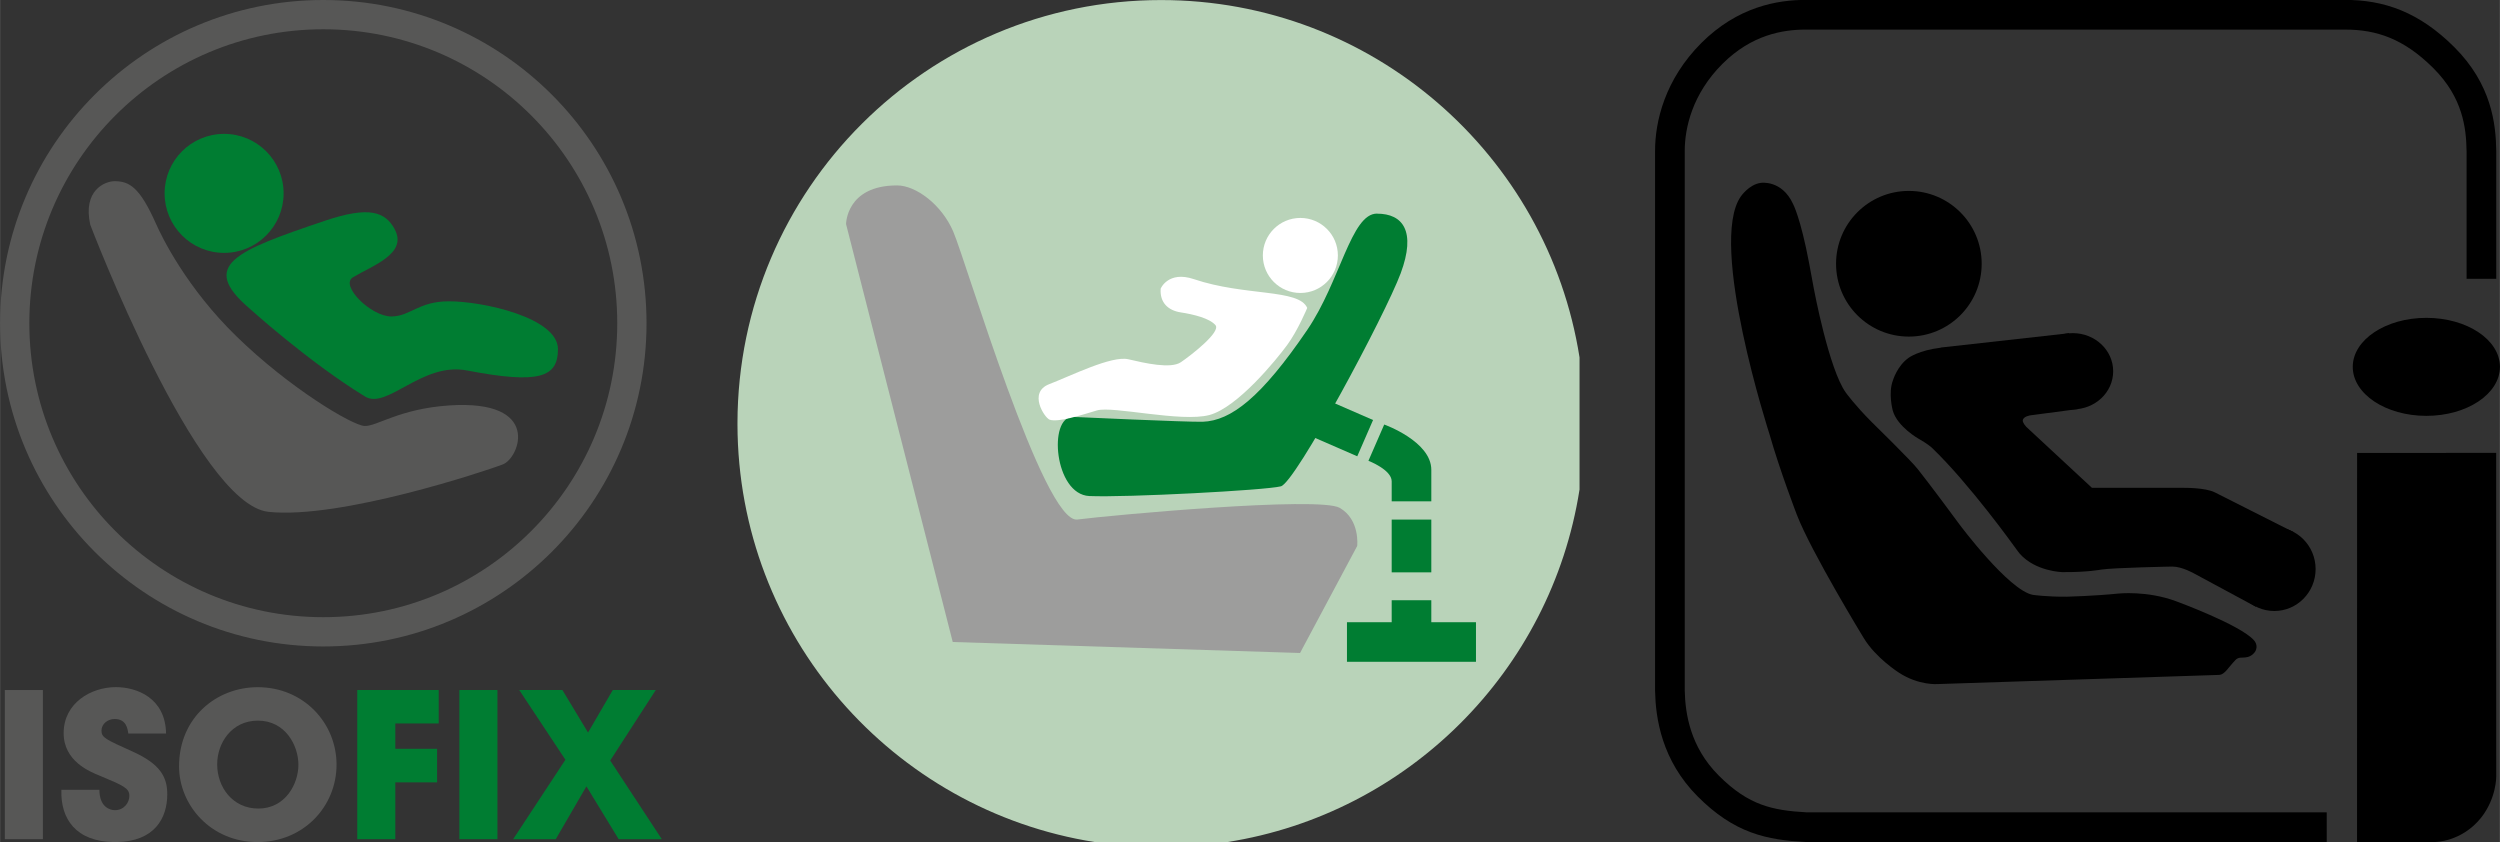 <?xml version="1.0" encoding="UTF-8"?>
<!DOCTYPE svg PUBLIC "-//W3C//DTD SVG 1.1//EN" "http://www.w3.org/Graphics/SVG/1.1/DTD/svg11.dtd">
<!-- Creator: CorelDRAW 2018 (64-Bit) -->
<svg xmlns="http://www.w3.org/2000/svg" xml:space="preserve" width="23.674mm" height="7.974mm" version="1.1" style="shape-rendering:geometricPrecision; text-rendering:geometricPrecision; image-rendering:optimizeQuality; fill-rule:evenodd; clip-rule:evenodd"
viewBox="0 0 432.1 145.55"
 xmlns:xlink="http://www.w3.org/1999/xlink">
 <rect x="0" y="0" width="432.1" height="145.55" fill="#333333" stroke="none"/>
 <defs>
  <style type="text/css">
   <![CDATA[
    .str0 {stroke:#575756;stroke-width:5.06;stroke-miterlimit:4}
    .str1 {stroke:black;stroke-width:5.13;stroke-miterlimit:10}
    .fil5 {fill:none;fill-rule:nonzero}
    .fil6 {fill:black;fill-rule:nonzero}
    .fil1 {fill:#007D32;fill-rule:nonzero}
    .fil4 {fill:#575756;fill-rule:nonzero}
    .fil2 {fill:#9D9D9C;fill-rule:nonzero}
    .fil0 {fill:#B9D3B9;fill-rule:nonzero}
    .fil3 {fill:white;fill-rule:nonzero}
   ]]>
  </style>
 </defs>
 <g id="Слой_x0020_1">
  <path class="fil0" d="M273 84.67c-4.91,31.27 -29.61,55.97 -60.88,60.88l-22.89 0c-34.95,-5.49 -61.7,-35.7 -61.77,-72.18l0 -0.29c0.08,-40.37 32.83,-73.07 73.22,-73.07 36.54,0 66.83,26.77 72.33,61.77l0 22.89z"/>
  <polygon class="fil1" points="255.11,114.39 232.81,114.39 232.81,107.55 255.11,107.55 "/>
  <polygon class="fil1" points="240.54,103.75 247.39,103.75 247.39,112.87 240.54,112.87 "/>
  <polygon class="fil1" points="240.54,89.81 247.39,89.81 247.39,98.93 240.54,98.93 "/>
  <polygon class="fil1" points="234.59,78.87 226.23,75.23 228.96,68.96 237.32,72.6 "/>
  <path class="fil1" d="M239.25 73.38l-2.73 6.27c0,0 4.02,1.54 4.02,3.54l0 3.46 6.85 0 0 -5.44c0,-4.93 -8.14,-7.83 -8.14,-7.83z"/>
  <path class="fil2" d="M146.23 38.74l18.44 72.23 60.03 1.9 9.88 -18.5c0,0 0.52,-4.56 -3.03,-6.59 -3.55,-2.03 -39.52,1.27 -45.34,2.02 -5.83,0.77 -19.25,-44.67 -21.46,-49.79 -1.97,-4.59 -6.4,-7.96 -9.71,-7.96 -8.81,0 -8.81,6.69 -8.81,6.69z"/>
  <path class="fil3" d="M231.24 44.15c0,3.58 -2.9,6.49 -6.48,6.49 -3.59,0 -6.49,-2.9 -6.49,-6.49 0,-3.57 2.9,-6.48 6.49,-6.48 3.57,0 6.48,2.9 6.48,6.48z"/>
  <path class="fil1" d="M238 36.93c4.49,0 6.79,3.04 4.1,10.3 -2.71,7.26 -18.18,36.16 -20.71,36.83 -2.54,0.68 -26.87,1.96 -33.11,1.68 -6.07,-0.28 -7.13,-13.68 -2.87,-13.68 0,0 19.97,0.92 22.47,0.84 4.89,-0.17 10.13,-4.21 18.07,-15.88 5.74,-8.44 7.56,-20.1 12.05,-20.1z"/>
  <path class="fil3" d="M200.61 49.89c0,0 1.3,-3.14 5.74,-1.64 8.82,2.98 18.18,1.64 19.59,4.98 0,0 -1.61,3.88 -3.47,6.41 -1.86,2.53 -8.55,10.77 -13.42,12.09 -4.87,1.31 -16.76,-1.6 -19.45,-0.79 -2.71,0.81 -6.76,2.12 -8.19,1.6 -0.86,-0.32 -3.77,-4.71 -0.06,-6.14 3.72,-1.43 10.81,-4.98 13.68,-4.3 2.88,0.68 7.32,1.69 9.07,0.51 1.74,-1.18 6.98,-5.24 5.98,-6.41 -1.02,-1.19 -3.78,-1.86 -5.98,-2.2 -2.2,-0.33 -3.66,-1.69 -3.49,-4.1z"/>
  <polygon class="fil4" points="0.82,145.05 7.4,145.05 7.4,119.27 0.82,119.27 "/>
  <path class="fil4" d="M17.17 136.52c0,3 1.85,3.52 2.68,3.52 1.56,0 2.5,-1.29 2.5,-2.48 0,-1.35 -1.08,-1.78 -5.05,-3.45 -1.82,-0.73 -6.31,-2.55 -6.31,-7.39 0,-5.19 4.71,-7.95 9.03,-7.95 3.55,0 8.57,1.82 8.67,8.02l-6.52 0c-0.14,-0.87 -0.35,-2.51 -2.37,-2.51 -1.15,0 -2.27,0.8 -2.27,2.02 0,1.18 0.7,1.5 5.34,3.59 4.81,2.16 6.03,4.4 6.03,7.4 0,4.07 -2.14,8.19 -8.84,8.26l-0.31 0c-6.65,-0.06 -9.32,-4.02 -9.15,-9.03l6.55 0z"/>
  <path class="fil4" d="M37.53 132.13c0,3.94 2.68,7.63 7.11,7.63 4.67,0 6.93,-4.26 6.93,-7.57 0,-3.34 -2.26,-7.63 -7,-7.63 -4.57,0 -7.04,3.9 -7.04,7.53l0 0.04zm-6.59 0.32c0,-8.43 6.48,-13.67 13.59,-13.67 7.95,0 13.63,6.21 13.63,13.39 0,7.17 -5.64,13.38 -13.66,13.38 -8.13,0 -13.56,-6.45 -13.56,-13.07l0 -0.03z"/>
  <polygon class="fil1" points="61.74,119.27 75.82,119.27 75.82,125.05 68.32,125.05 68.32,129.43 75.54,129.43 75.54,135.23 68.32,135.23 68.32,145.05 61.74,145.05 "/>
  <polygon class="fil1" points="79.39,119.27 85.97,119.27 85.97,145.05 79.39,145.05 "/>
  <polygon class="fil1" points="97.72,131.32 89.74,119.27 97.2,119.27 101.63,126.62 105.91,119.27 113.34,119.27 105.46,131.46 114.38,145.05 114.38,145.05 106.92,145.05 101.35,135.92 96.05,145.05 88.69,145.05 "/>
  <path class="fil1" d="M49.01 33.42c0,5.68 -4.6,10.29 -10.28,10.29 -5.69,0 -10.29,-4.61 -10.29,-10.29 0,-5.68 4.6,-10.28 10.29,-10.28 5.68,0 10.28,4.61 10.28,10.28z"/>
  <path class="fil1" d="M68.19 39.57c-1.62,-2.91 -4.31,-4.03 -12.08,-1.4 -15.42,5.21 -21.7,7.66 -13.07,15.08 0,0 10.25,9.3 20.05,15.29 3.81,2.32 9.83,-6 17.6,-4.51 12.52,2.41 15.74,1.19 15.74,-3.68 0,-5.43 -12.94,-8.27 -18.83,-8.27 -5.32,0 -6.7,2.62 -9.97,2.62 -3.55,0 -8.92,-5.37 -6.65,-6.76 3.32,-2.02 9.58,-4.08 7.2,-8.36z"/>
  <path class="fil4" d="M19.8 31.32c-1.66,0 -5.54,1.55 -4.21,7.53 0,0 18.39,48.29 30.79,49.62 12.4,1.33 37.65,-7.09 40.53,-8.2 2.88,-1.11 6.83,-11.27 -9.3,-10.19 -8.66,0.59 -12.52,3.66 -14.62,3.55 -2.11,-0.11 -12.91,-6.49 -22.15,-15.51 -8.57,-8.35 -12.85,-17.08 -13.92,-19.51 -2.78,-6.25 -4.58,-7.29 -7.12,-7.29z"/>
  <path class="fil5 str0" d="M109.21 55.87c0,29.46 -23.88,53.34 -53.34,53.34 -29.46,0 -53.34,-23.88 -53.34,-53.34 0,-29.46 23.88,-53.34 53.34,-53.34 29.46,0 53.34,23.88 53.34,53.34z"/>
  <path class="fil6" d="M342.52 45.59c0,6.95 -5.63,12.59 -12.59,12.59 -6.95,0 -12.58,-5.63 -12.58,-12.59 0,-6.95 5.63,-12.59 12.58,-12.59 6.95,0 12.59,5.64 12.59,12.59z"/>
  <path class="fil6" d="M365.25 64.17c0,3.65 -3.13,6.59 -6.99,6.59 -3.86,0 -6.99,-2.95 -6.99,-6.59 0,-3.65 3.12,-6.59 6.99,-6.59 3.86,0 6.99,2.95 6.99,6.59z"/>
  <path class="fil6" d="M400.24 98.36c0,4.01 -3.2,7.25 -7.14,7.25 -3.95,0 -7.14,-3.25 -7.14,-7.25 0,-4 3.19,-7.25 7.14,-7.25 3.94,0 7.14,3.25 7.14,7.25z"/>
  <path class="fil6" d="M432.1 63.41c0,4.67 -5.69,8.47 -12.72,8.47 -7.03,0 -12.72,-3.79 -12.72,-8.47 0,-4.67 5.69,-8.47 12.72,-8.47 7.03,0 12.72,3.79 12.72,8.47z"/>
  <path class="fil6" d="M335.46 60.07l22.15 -2.47 1.58 13.1 -8.18 1.08c0,0 -1.39,0.16 -1.39,0.95 0,0 -0.01,0.38 0.62,1.06l11.34 10.53 15.8 0c0,0 3.8,-0.06 5.45,0.79l13.55 6.84 -6.47 12.93 -10.61 -5.72c0,0 -2.1,-1.23 -3.85,-1.23 0,0 -10.14,0.19 -12.32,0.53 0,0 -2.35,0.47 -6.68,0.43 0,0 -4.59,-0.1 -7.32,-3.15 0,0 -0.55,-0.68 -0.95,-1.26 0,0 -7.73,-10.82 -14.28,-17.1 0,0 -0.74,-0.68 -2.23,-1.51 0,0 -3.73,-2.09 -4.52,-4.91 0,0 -0.82,-3 0.03,-5.21 0,0 0.73,-2.52 2.74,-3.92 0,0 1.72,-1.28 5.52,-1.73z"/>
  <path class="fil6" d="M304.33 31.61c0,0 3.62,-0.59 5.58,3.63 0,0 1.31,2.42 2.79,10.28 0,0 0.46,2.58 0.81,4.38 0,0 2.6,13.94 5.54,17.98 0,0 1.54,2.15 4.46,5.07 0,0 7.02,6.86 8.01,8.2 0,0 2.25,2.82 7.18,9.52 0,0 8.49,11.38 12.66,12.15 0,0 2.34,0.35 5.87,0.32 0.13,0 4.84,-0.13 8.88,-0.54 0,0 4.94,-0.55 9.97,1.31 0,0 11.13,4.07 13.5,6.76 0,0 0.86,0.86 0.21,1.96 0,0 -0.53,0.9 -1.65,1 0,0 -0.43,0.05 -0.88,0.05 0,0 -0.49,-0.01 -0.88,0.41 0,0 -0.75,0.8 -1.24,1.42 0,0 -0.76,1.05 -1.43,1.13 0,0 -0.37,0.04 -0.83,0.04l-47.91 1.56c0,0 -3.29,0.3 -6.77,-1.98 0,0 -3.97,-2.51 -6.07,-5.98 0,0 -9.06,-14.85 -11.54,-21.26 0,0 -2.95,-7.65 -4.75,-13.98 0,0 -10.66,-32.93 -4.96,-41.07 0,0 1.4,-2.08 3.45,-2.36z"/>
  <path class="fil6" d="M407.4 78.29l24.05 -0.01 0.01 55.97c0,0 0.05,3.72 -2.63,7.11 -3.37,4.2 -7.98,4.18 -7.98,4.18l-13.45 0.01 0.01 -67.26z"/>
  <path class="fil5 str1" d="M402.16 142.98l-89.94 0c-6.34,-0.35 -11.2,-1.33 -16.98,-7.13 -5.56,-5.58 -6.52,-12.08 -6.61,-16.47l0 -93.23c-0.02,-4.59 1.51,-11.17 7.26,-16.92 5.63,-5.61 11.73,-6.7 16.32,-6.68l93.09 0c6.1,-0.01 11.49,1.82 17.1,7.41 5.77,5.76 6.44,11.8 6.5,16.18l0 22.05"/>
 </g>
</svg>
